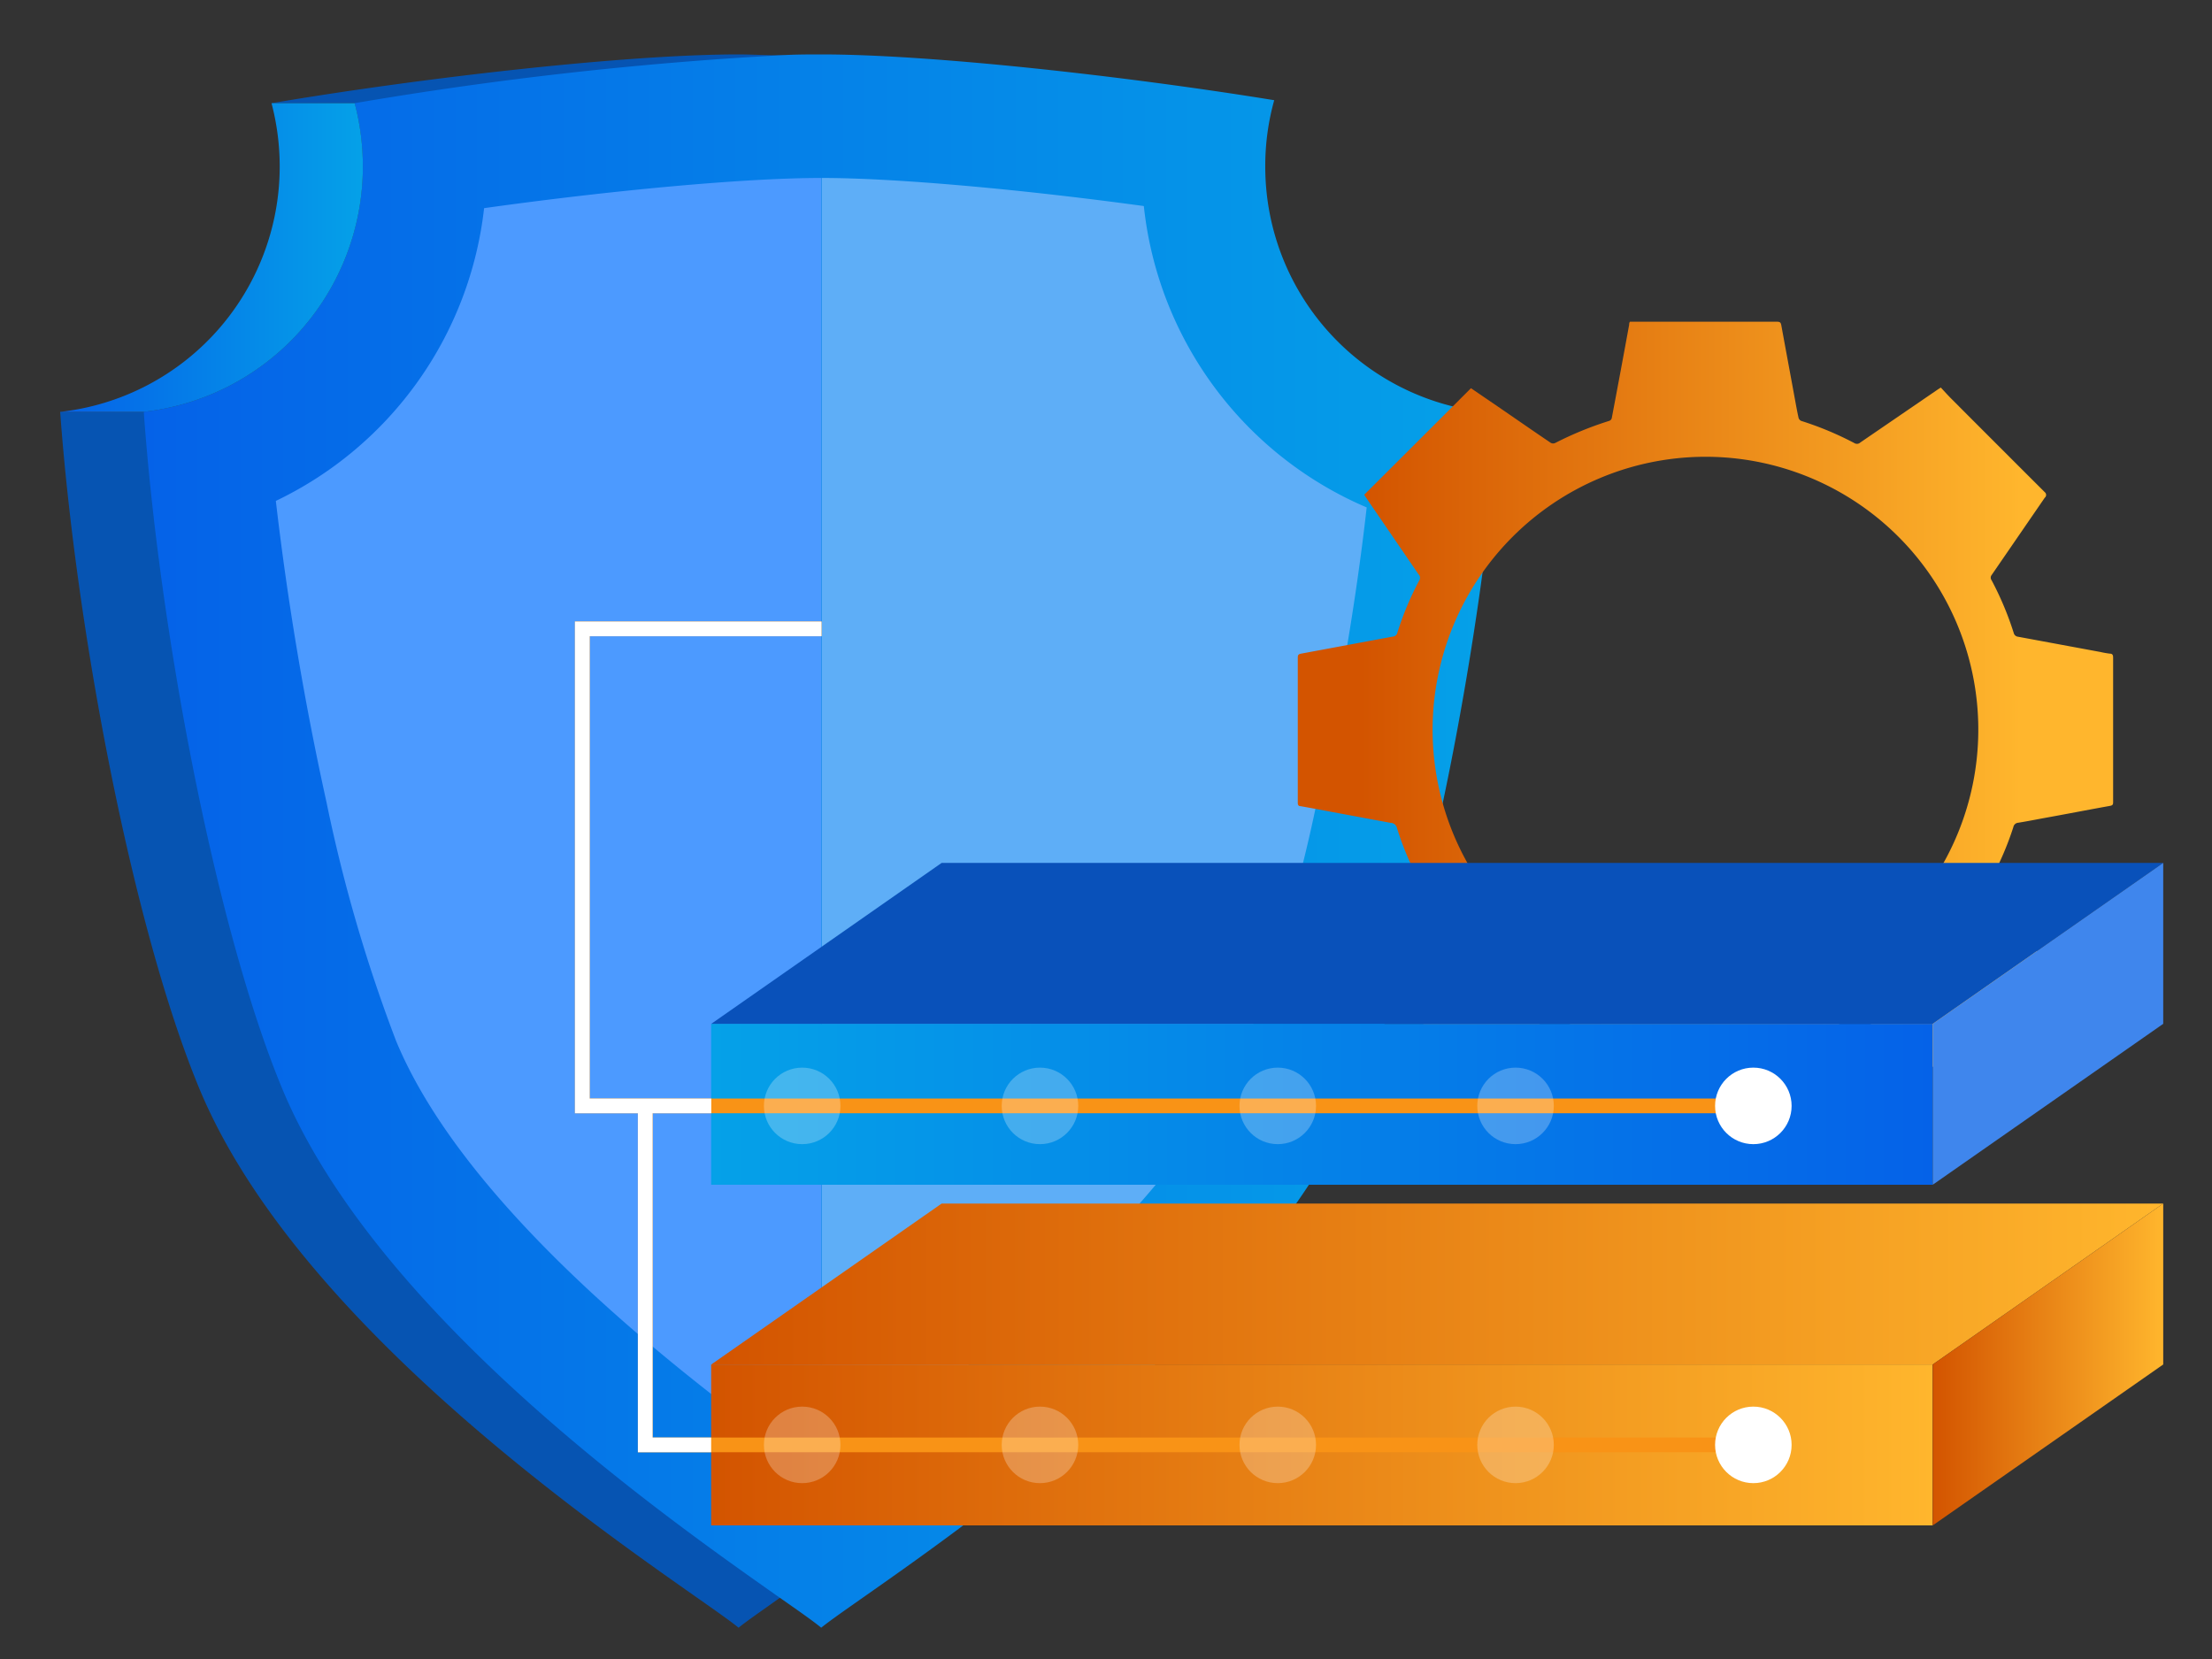 <svg id="Layer_1" data-name="Layer 1" xmlns="http://www.w3.org/2000/svg" xmlns:xlink="http://www.w3.org/1999/xlink" viewBox="0 0 200 150"><rect x="0" y="0" width="200" height="150" fill="#333333" stroke="none"/><defs><style>.cls-1{fill:#0654b2;}.cls-2{fill:url(#linear-gradient);}.cls-3{fill:#5eaef7;}.cls-4{fill:#4c9aff;}.cls-5{fill:url(#linear-gradient-2);}.cls-6{fill:url(#linear-gradient-3);}.cls-7{fill:url(#linear-gradient-4);}.cls-8{fill:url(#linear-gradient-5);}.cls-9{fill:url(#linear-gradient-6);}.cls-10{fill:url(#linear-gradient-7);}.cls-11{fill:#0951ba;}.cls-12{fill:#3f86ed;}.cls-13,.cls-16{fill:none;stroke-miterlimit:10;stroke-width:1.33px;}.cls-13{stroke:#f99316;}.cls-14,.cls-15{fill:#fff;}.cls-15{opacity:0.25;}.cls-16{stroke:#fff;}</style><linearGradient id="linear-gradient" x1="13.96" y1="76.05" x2="136.61" y2="76.05" gradientTransform="matrix(-1, 0, 0, 1, 149.57, 0)" gradientUnits="userSpaceOnUse"><stop offset="0" stop-color="#05a1e8"/><stop offset="1" stop-color="#0562e8"/></linearGradient><linearGradient id="linear-gradient-2" x1="116.76" y1="23.29" x2="144.14" y2="23.29" xlink:href="#linear-gradient"/><linearGradient id="linear-gradient-3" x1="123.05" y1="65.99" x2="182.82" y2="65.99" gradientUnits="userSpaceOnUse"><stop offset="0" stop-color="#d35400"/><stop offset="1" stop-color="#ffb62d"/></linearGradient><linearGradient id="linear-gradient-4" x1="64.3" y1="130.64" x2="174.74" y2="130.64" xlink:href="#linear-gradient-3"/><linearGradient id="linear-gradient-5" x1="64.31" y1="116.09" x2="195.59" y2="116.09" xlink:href="#linear-gradient-3"/><linearGradient id="linear-gradient-6" x1="174.75" y1="123.37" x2="195.59" y2="123.37" xlink:href="#linear-gradient-3"/><linearGradient id="linear-gradient-7" x1="64.3" y1="99.84" x2="174.74" y2="99.84" gradientTransform="matrix(1, 0, 0, 1, 0, 0)" xlink:href="#linear-gradient"/></defs><path class="cls-1" d="M5.44,37.24C6.88,57,12,83.87,18,98.37c9.92,24,44.24,45.08,48.78,48.8.67-.55,2-1.47,3.76-2.72,10.35-7.26,36.57-25.61,45-46.08,6-14.47,11.07-41.29,12.53-61A22.34,22.34,0,0,1,107.68,9.11,334.55,334.55,0,0,0,70.52,5c-1.35,0-2.61-.08-3.76-.08C56.65,4.92,38.31,7,24.55,9.33h7.52a22.56,22.56,0,0,1,.74,5.73A22.32,22.32,0,0,1,13,37.24Z"/><path class="cls-2" d="M13,37.24C14.4,57,19.49,83.87,25.49,98.37c8.47,20.47,34.69,38.82,45,46.08,1.79,1.25,3.1,2.17,3.76,2.72,4.56-3.72,38.88-24.81,48.8-48.8,6-14.47,11.07-41.29,12.53-61A22.32,22.32,0,0,1,114.4,15.06a22,22,0,0,1,.81-6C101.6,6.85,84.08,4.92,74.28,4.92c-1.15,0-2.41,0-3.76.08A337.46,337.46,0,0,0,32.07,9.33a22.56,22.56,0,0,1,.74,5.73A22.32,22.32,0,0,1,13,37.24Z"/><path class="cls-3" d="M74.29,16.09c6.58,0,17.86,1,29.13,2.54a33.48,33.48,0,0,0,20.15,27.25c-1,8.88-2.65,18.22-4.51,26.65a138.54,138.54,0,0,1-6.3,21.58c-6.6,16-27.88,31.83-38.47,39.33l0,0V16.09Z"/><path class="cls-4" d="M43.77,18.82c11.65-1.63,23.63-2.73,30.48-2.73V133.42c-10.6-7.52-31.84-23.36-38.44-39.31a139,139,0,0,1-6.29-21.58,273.36,273.36,0,0,1-4.58-27.24A33.49,33.49,0,0,0,43.77,18.82Z"/><path class="cls-5" d="M5.44,37.24H13A22.32,22.32,0,0,0,32.81,15.06a22.56,22.56,0,0,0-.74-5.73H24.55a22.56,22.56,0,0,1,.74,5.73A22.32,22.32,0,0,1,5.44,37.24Z"/><path class="cls-6" d="M147.37,102.89c-.15-.78-.3-1.55-.44-2.33-.32-1.71-.63-3.41-1-5.12-.07-.42-.14-.84-.24-1.26a.39.39,0,0,0-.19-.24,29.78,29.78,0,0,1-4.92-2,.47.47,0,0,0-.4,0c-2.34,1.59-4.67,3.2-7,4.8l-.21.14-9.69-9.68c.34-.51.72-1.06,1.09-1.6q1.9-2.79,3.83-5.57a.43.43,0,0,0,.05-.52,26.16,26.16,0,0,1-1.94-4.64.59.59,0,0,0-.57-.47L121,73.52c-1.13-.21-2.27-.43-3.41-.63-.21,0-.25-.14-.25-.32q0-6.57,0-13.13c0-.24.09-.3.3-.34l8.28-1.54a.45.45,0,0,0,.42-.34,27.3,27.3,0,0,1,2-4.77.44.44,0,0,0-.08-.52l-4.79-7-.12-.2L133,35.1l2.46,1.68c1.59,1.09,3.17,2.19,4.77,3.27a.45.45,0,0,0,.39,0,31.12,31.12,0,0,1,4.89-2,.35.35,0,0,0,.22-.25q.8-4.21,1.57-8.43c0-.09,0-.17.07-.28h.32c4.35,0,8.69,0,13,0,.27,0,.33.1.37.33.41,2.25.83,4.49,1.24,6.73.1.55.2,1.1.32,1.64a.44.44,0,0,0,.25.27,29,29,0,0,1,4.79,2,.44.44,0,0,0,.54-.05l7-4.79.28-.18c.31.33.61.67.94,1q4.22,4.23,8.46,8.46a.32.32,0,0,1,0,.5l-4.81,7a.38.38,0,0,0,0,.46,28.29,28.29,0,0,1,2,4.76.45.45,0,0,0,.39.35l7.45,1.38a8.41,8.41,0,0,0,.85.15c.26,0,.3.15.3.38V66c0,2.16,0,4.31,0,6.47,0,.24,0,.35-.32.4-2,.36-4,.75-6.06,1.12-.74.14-1.47.28-2.21.4a.48.48,0,0,0-.43.39,27.7,27.7,0,0,1-2,4.68.47.47,0,0,0,.05.57c1.59,2.31,3.17,4.63,4.77,6.94.14.19.14.3,0,.48l-9.27,9.27-.19.17-1.95-1.33-5.3-3.65a.39.39,0,0,0-.46,0,27.59,27.59,0,0,1-4.8,2,.37.37,0,0,0-.29.32c-.39,2.15-.79,4.29-1.19,6.44l-.42,2.22ZM129.53,66A24.67,24.67,0,1,0,154,41.3,24.7,24.7,0,0,0,129.53,66Z"/><rect class="cls-7" x="64.3" y="123.37" width="110.44" height="14.55"/><polygon class="cls-8" points="174.75 123.37 64.31 123.37 85.14 108.82 195.59 108.82 174.75 123.37"/><polygon class="cls-9" points="195.59 123.37 174.75 137.92 174.75 123.37 195.59 108.82 195.59 123.37"/><rect class="cls-10" x="64.3" y="92.57" width="110.44" height="14.55"/><polygon class="cls-11" points="174.75 92.57 64.31 92.57 85.14 78.02 195.59 78.02 174.75 92.57"/><polygon class="cls-12" points="195.59 92.57 174.75 107.12 174.75 92.57 195.59 78.02 195.59 92.57"/><polyline class="cls-13" points="158.53 99.99 52.65 99.99 52.65 56.86 74.28 56.86"/><polyline class="cls-13" points="158.53 130.64 58.34 130.64 58.34 99.99"/><circle class="cls-14" cx="158.53" cy="99.99" r="3.46"/><circle class="cls-14" cx="158.53" cy="130.64" r="3.46"/><circle class="cls-15" cx="137.03" cy="99.99" r="3.46"/><circle class="cls-15" cx="137.03" cy="130.64" r="3.46"/><circle class="cls-15" cx="115.53" cy="99.99" r="3.46"/><circle class="cls-15" cx="115.53" cy="130.64" r="3.46"/><circle class="cls-15" cx="94.03" cy="99.99" r="3.46"/><circle class="cls-15" cx="94.03" cy="130.64" r="3.46"/><circle class="cls-15" cx="72.53" cy="99.99" r="3.46"/><circle class="cls-15" cx="72.53" cy="130.64" r="3.46"/><polyline class="cls-16" points="64.31 99.99 52.65 99.99 52.65 56.86 74.28 56.86"/><polyline class="cls-16" points="64.3 130.64 58.34 130.64 58.34 99.99"/></svg>